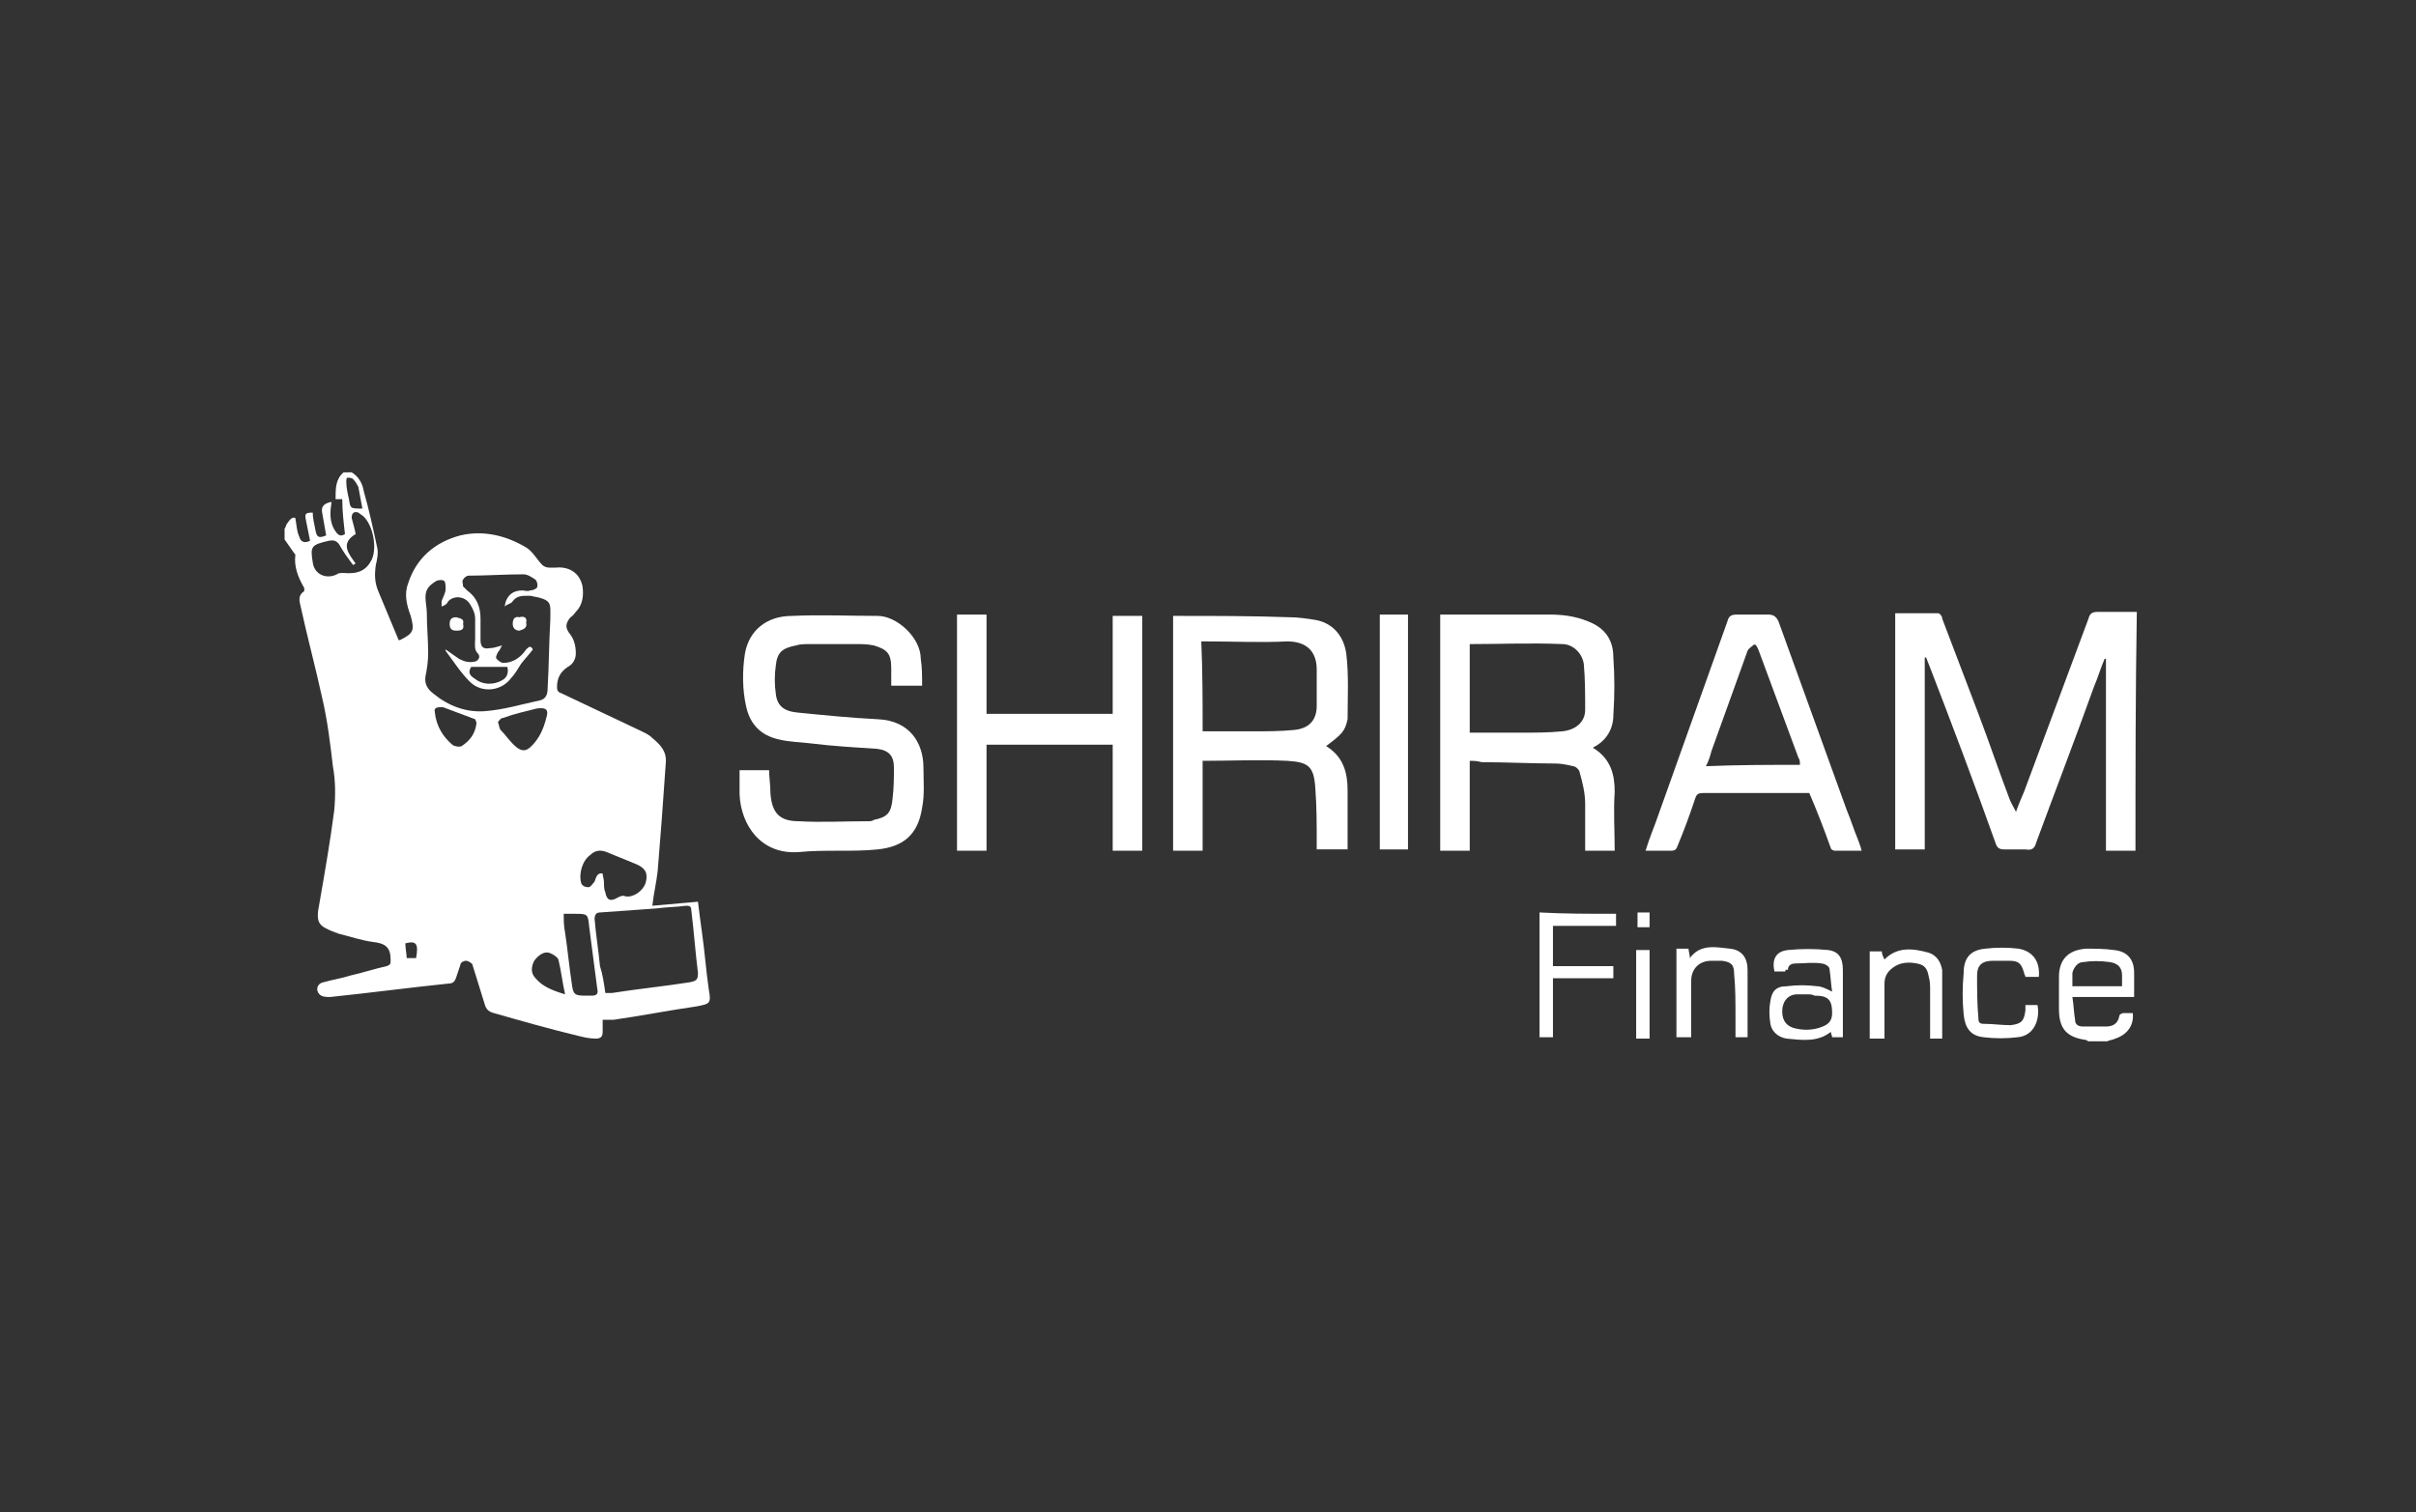 <?xml version="1.0" encoding="UTF-8"?> <svg xmlns="http://www.w3.org/2000/svg" xmlns:xlink="http://www.w3.org/1999/xlink" version="1.1" id="Layer_1" x="0px" y="0px" viewBox="0 0 180 112.7" style="enable-background:new 0 0 180 112.7;" xml:space="preserve"><rect x="0" y="0" width="180" height="112.7" fill="#333333" stroke="none"/> <style type="text/css"> .st0{display:none;} .st1{display:inline;} .st2{fill:#636363;} .st3{display:inline;fill:#636363;} .st4{fill:#FFFFFF;} </style> <g id="Layer_1_1_" class="st0"> <g id="fucV9F_1_" class="st1"> </g> </g> <g id="Grey" class="st0"> <g class="st1"> <path class="st2" d="M111,38.2c0-0.4,0-0.9,0-1.4v-1.6h-0.4v0.4c0,0.4,0,0.7,0,1.1s0,0.6,0,1c0,1.2-0.1,2.1-0.4,2.8 c-0.3,0.6-0.6,1-1.2,1c-0.7,0-1.1-0.4-1.3-1.2c-0.1-0.4-0.1-1.2-0.1-2.6v-8c0-0.9-0.4-1.7-1.2-2.3c-0.9-0.7-2.2-1-4-1 c-1,0-1.9,0.2-2.9,0.4c-1.3,0.4-2.2,1.1-2.5,2c-0.2,0.4-0.3,0.8-0.3,1.1c0,0.7,0.4,1.2,1.1,1.8c0.3,0.2,0.5,0.3,0.9,0.3 c0.4,0,0.9-0.2,1.2-0.5c0.4-0.4,0.5-0.8,0.5-1.2c0-0.4-0.1-0.9-0.4-1.2c-0.3-0.4-0.6-0.5-1.1-0.5c-0.2,0-0.3,0-0.4,0.1 c0.2-0.5,0.6-1,1.2-1.2c0.6-0.4,1.3-0.4,2.2-0.4c1.1,0,1.7,0.2,2,0.5c0.3,0.4,0.4,1,0.4,1.9v2.1c0,0.9-0.3,1.5-0.8,1.8 c-0.5,0.3-1.5,0.4-2.9,0.6c-1.4,0.1-2.6,0.6-3.6,1.5c-1,0.9-1.5,1.9-1.5,3.2s0.5,2.3,1.6,2.9c0.8,0.4,1.6,0.7,2.6,0.7 c1,0,1.8-0.1,2.4-0.4c1.1-0.4,1.8-1.2,2.3-2.4c0.2,1.1,0.6,1.8,1.2,2.2c0.5,0.4,1.2,0.5,2.3,0.5c1.3,0,2.2-0.3,2.6-0.9 C110.8,40.5,111,39.6,111,38.2z M104.2,37.6c0,1.1-0.4,1.9-1.1,2.7c-0.7,0.8-1.6,1.1-2.5,1.1c-0.6,0-1.1-0.3-1.2-0.7 C99.2,40.3,99,39.4,99,38c0-1.3,0.3-2.3,0.8-3c0.4-0.6,1-1,1.7-1.1c0.5-0.1,1.1-0.2,1.6-0.3c0.5-0.1,1-0.4,1.2-0.7L104.2,37.6 L104.2,37.6L104.2,37.6z"></path> <path class="st2" d="M126.7,41c-0.2-0.1-0.3-0.1-0.3-0.2c-0.1-0.2-0.1-0.4-0.1-1v-9.6c0-1.1-0.4-1.9-1.1-2.7 c-0.9-0.9-2.1-1.4-3.6-1.4c-0.3,0-0.7,0.1-1.4,0.1c-0.7,0.1-1.4,0.7-2.1,1.8c-0.4,0.8-0.8,1.7-1,2.7v-4.5l-6.6,0.6v0.4 c1.6,0,2.5,0.1,2.7,0.3l0.2,0.4c0.1,0.1,0.2,0.3,0.2,0.5c0,0.2,0,0.4,0,0.6v10.9c0,0.6-0.1,0.9-0.2,1.1c-0.4,0.2-0.9,0.3-1.4,0.4 c-0.5,0-1.1,0.1-1.6,0.1v0.4h9.2v-0.4c-0.3,0-0.8,0-1.2-0.1s-0.8-0.1-1-0.2c-0.2-0.1-0.4-0.2-0.4-0.3c-0.1-0.2-0.1-0.4-0.1-1v-7 c0.3-1.7,0.6-3.1,1.1-4.1c0.7-1.4,1.6-2,2.7-2c0.8,0,1.4,0.5,1.7,1.5c0.2,0.6,0.3,1.5,0.3,2.6v9c0,0.6-0.1,0.9-0.2,1.1 c-0.4,0.2-0.8,0.3-1.3,0.4c-0.5,0-1,0.1-1.3,0.1v0.4h9.2v-0.4c-0.4,0-1,0-1.4-0.1C127.2,41.1,126.8,41.1,126.7,41z"></path> <path class="st2" d="M138.1,35.5v-1.7h-0.4v1.8c0,2-0.1,3.4-0.4,4.1c-0.3,1.1-1,1.6-1.9,1.6c-0.8,0-1.4-0.4-1.6-1.3 c-0.1-0.4-0.1-1.2-0.1-2.5v-9.7h4.1v-1.1h-4.1V19h-0.6c0,1.8-0.4,3.4-1.2,4.8c-1,1.8-2.5,2.9-4.4,3.4v0.4h2.9v10.2 c0,1.3,0.4,2.3,1,3c0.7,0.7,1.8,1.1,3.2,1.1c1.5,0,2.5-0.4,3.1-1.3c0.4-0.6,0.6-1.8,0.6-3.4C138.1,36.7,138.1,36.1,138.1,35.5z"></path> <path class="st2" d="M92.4,40.7c-0.1-0.2-0.1-0.4-0.1-1V26.3l-6.9,0.6v0.4c1.5,0,2.5,0.1,2.9,0.2c0.1,0.1,0.3,0.2,0.4,0.4 c0.1,0.1,0.2,0.4,0.2,0.9v11.1c0,0.6-0.1,1-0.3,1.1c-0.4,0.2-0.9,0.3-1.4,0.3c-0.4,0-0.9,0-1.4,0.1c-0.1,0-0.1,0-0.2,0 c-0.1,0-0.2,0-0.3,0c0,0,0,0-0.1,0c-1.2,0-2-0.1-2.5-0.3c-0.2-0.1-0.3-0.2-0.4-0.3c-0.1-0.2-0.1-0.4-0.1-1V18.2l-6.9,0.6v0.4 c1.5,0,2.5,0.1,2.9,0.2c0.1,0,0.3,0.2,0.4,0.4c0.1,0.2,0.2,0.5,0.2,1.1v19.1c0,0.6-0.1,1-0.2,1.1c-0.4,0.2-0.9,0.3-1.5,0.3 c-0.4,0-0.9,0-1.4,0.1c-0.1,0-0.2,0-0.3,0c-1.1-0.1-1.9-0.1-2.4-0.3c-0.2-0.1-0.3-0.2-0.4-0.3c-0.1-0.2-0.1-0.4-0.1-1V18.2 l-6.9,0.6v0.4c1.5,0,2.5,0.1,2.9,0.2c0.1,0,0.3,0.2,0.4,0.4c0.1,0.2,0.2,0.5,0.2,1.1v19.1c0,0.6-0.1,1-0.2,1.1 c-0.4,0.2-0.9,0.3-1.5,0.3c-0.3,0-0.5,0-0.9,0l0,0c-0.1,0-0.2,0-0.3,0l0,0c-0.8-0.1-1.2-0.1-1.4-0.3c-0.4-0.2-0.7-0.8-1.1-1.8 l-7.5-21h-0.8L49.8,35c-0.8,2.2-1.5,3.6-1.9,4.3c-0.9,1.2-2.2,1.8-3.9,1.8v0.4h9.1v-0.4c-1.2,0-2.2-0.2-2.8-0.6 c-0.7-0.4-1-1.1-1-1.9c0-0.6,0.2-1.2,0.4-2l1.1-3.2h6.9l2.3,6.3l0.1,0.4c0,0.4-0.4,0.7-1,0.8c-0.7,0.1-1.9,0.2-3.7,0.2v0.4H96 v-0.4c-1.6,0-2.6-0.1-3.1-0.3C92.5,40.9,92.5,40.8,92.4,40.7z M51.1,33.1l3.3-9.1l3.2,9.1H51.1z"></path> </g> <path class="st3" d="M90.4,18.2c-0.6,0-1.1,0.2-1.4,0.6c-0.4,0.4-0.6,0.9-0.6,1.4c0,0.6,0.2,1.1,0.6,1.4c0.4,0.4,0.9,0.6,1.4,0.6 s1.1-0.2,1.4-0.6c0.4-0.4,0.6-0.9,0.6-1.4c0-0.6-0.2-1.1-0.6-1.4C91.5,18.3,91,18.2,90.4,18.2z"></path> <g class="st1"> <path class="st2" d="M141.4,20.6c0,0.6-0.2,1.1-0.6,1.6c-0.4,0.4-1,0.6-1.6,0.6s-1.1-0.2-1.6-0.6c-0.4-0.4-0.6-1-0.6-1.6 c0-0.6,0.2-1.1,0.6-1.6c0.4-0.4,1-0.6,1.6-0.6s1.1,0.2,1.6,0.6C141.1,19.6,141.4,20,141.4,20.6z M141.1,20.6c0-0.5-0.2-1-0.5-1.4 c-0.4-0.4-0.8-0.5-1.3-0.5c-0.5,0-1,0.2-1.3,0.5c-0.4,0.4-0.5,0.8-0.5,1.4c0,0.6,0.2,1,0.5,1.4c0.4,0.4,0.8,0.5,1.3,0.5 c0.5,0,1-0.2,1.3-0.5C140.9,21.7,141.1,21.2,141.1,20.6z M140.4,21.8h-0.6l-0.7-0.9h-0.4v0.9h-0.4v-2.3h0.7c0.2,0,0.3,0,0.4,0 c0.1,0,0.2,0.1,0.3,0.1c0.1,0.1,0.2,0.1,0.3,0.2c0.1,0.1,0.1,0.2,0.1,0.4s-0.1,0.4-0.2,0.4s-0.2,0.2-0.4,0.3L140.4,21.8z M139.6,20.1c0-0.1,0-0.1,0-0.2c0-0.1-0.1-0.1-0.1-0.1s-0.1-0.1-0.2-0.1c-0.1,0-0.1,0-0.2,0h-0.3v0.8h0.3c0.1,0,0.2,0,0.3,0 c0.1,0,0.1,0,0.2-0.1c0.1-0.1,0.1-0.1,0.1-0.2C139.6,20.3,139.6,20.2,139.6,20.1z"></path> </g> </g> <g> <path class="st4" d="M26.2,35.2c0.5,0.3,0.8,0.8,0.9,1.4c0.4,1.4,0.7,2.8,1,4.2c0.1,0.4,0,0.9-0.1,1.3c-0.1,0.7-0.1,1.3,0.2,2 c0.5,1.2,1,2.4,1.5,3.6c0.1,0,0.1,0,0.1,0c1-0.5,1.1-0.7,0.8-1.8c-0.3-0.8-0.5-1.6-0.2-2.4c0.6-1.9,2-3.1,3.9-3.6 c1.7-0.4,3.4,0,4.9,0.9c0.5,0.3,0.8,0.9,1.2,1.3c0.1,0.1,0.3,0.2,0.5,0.2c0.2,0,0.4,0,0.5,0c1-0.1,1.8,0.4,2,1.4 c0.1,0.7,0,1.4-0.5,1.9c-0.1,0.1-0.2,0.3-0.4,0.4c-0.4,0.5-0.4,0.8,0,1.3c0.3,0.4,0.4,0.9,0.4,1.4c0,0.4-0.2,0.8-0.6,1 c-0.6,0.4-0.8,0.9-0.8,1.5c0,0.3,0.1,0.4,0.4,0.5c1.9,0.9,3.8,1.8,5.7,2.7c0.4,0.2,0.7,0.3,1,0.6c0.6,0.5,1.1,1,1,1.9 c-0.1,1.4-0.2,2.8-0.3,4.2c-0.1,1.3-0.2,2.6-0.3,3.8c-0.1,0.9-0.3,1.7-0.4,2.6c1.1-0.1,2.3-0.2,3.4-0.3c0.1,0.8,0.2,1.6,0.3,2.3 c0.2,1.4,0.3,2.8,0.5,4.2c0.2,1.1,0.1,1.1-0.9,1.3c-2.1,0.3-4.1,0.7-6.2,1c-0.3,0-0.5,0-0.8,0c0,0.3,0,0.6,0,0.9 c0,0.3-0.1,0.5-0.5,0.5c-0.5,0-0.9-0.1-1.3-0.2c-2.1-0.5-4.2-1.1-6.3-1.7c-0.4-0.1-0.6-0.3-0.7-0.7c-0.3-1-0.6-1.9-0.9-2.9 c0-0.1-0.3-0.3-0.5-0.3c-0.1,0-0.4,0.1-0.4,0.3c-0.1,0.3-0.2,0.6-0.3,0.9c-0.1,0.3-0.2,0.5-0.6,0.5c-2.9,0.3-5.9,0.7-8.8,1 c-0.3,0-0.6,0-0.8-0.2c-0.3-0.3-0.2-0.8,0.3-0.9c0.7-0.2,1.4-0.3,2-0.5c0.9-0.2,1.8-0.5,2.7-0.7c0.3-0.1,0.3-0.2,0.3-0.4 c0,0,0-0.1,0-0.1c0-0.9-0.4-1.2-1.3-1.3c-0.8-0.1-1.7-0.4-2.5-0.6c-0.1,0-0.2-0.1-0.3-0.1c-1.3-0.5-1.5-0.7-1.2-2.2 c0.4-2.3,0.8-4.6,1.1-6.9c0.1-1.1,0.1-2.2-0.1-3.3c-0.2-1.7-0.4-3.4-0.8-5.1c-0.5-2.3-1.1-4.5-1.6-6.8c-0.1-0.4-0.2-0.8,0.2-1.1 c0.1,0,0.1-0.3,0-0.4c-0.4-0.7-0.7-1.5-0.6-2.3c0-0.1,0-0.1-0.1-0.2c-0.2-0.3-0.5-0.7-0.7-1c0-0.3,0-0.5,0-0.8 c0.1-0.1,0.1-0.3,0.2-0.4c0.2-0.3,0.4-0.5,0.6-0.4c0.1,0.5,0.1,1,0.3,1.4c0.1,0.4,0.4,0.5,0.8,0.3c-0.1-0.5-0.2-1-0.3-1.5 c-0.1-0.5-0.1-0.6,0.5-0.6c0,0.4,0.1,0.8,0.2,1.3c0.1,0.6,0.3,0.6,0.8,0.4c-0.1-0.6-0.2-1.1-0.3-1.7c-0.1-0.5,0.2-0.7,0.7-0.8 c-0.1,0.7-0.2,1.5,0.3,2.2c0.2,0.3,0.4,0.4,0.7,0.2c-0.1-0.9-0.2-1.7-0.2-2.6c-0.2,0-0.3,0-0.5,0c0-0.8,0-1.5,0.6-2 C25.8,35.2,26,35.2,26.2,35.2z M32.9,45.2c0-0.2,0-0.3,0-0.4c0.1-0.3,0.3-0.6,0.3-0.9c0-0.2,0-0.5-0.1-0.6c-0.1-0.1-0.4-0.1-0.6,0 c-0.5,0.3-0.8,0.6-0.8,1.2c0,0.4,0.1,0.8,0.1,1.2c0,1,0.1,2,0.1,3c0,0.6-0.1,1.2-0.2,1.7c-0.1,0.6,0.2,1,0.6,1.3 c1.1,0.9,2.4,1.4,3.8,1.3c1.4-0.1,2.7-0.5,4.1-0.8c0.5-0.1,0.6-0.5,0.6-0.9c0.1-1.7,0.1-3.4,0.2-5.1c0-1.3,0.2-1.5-1.5-1.8 c-0.1,0-0.1,0-0.2,0c-0.4,0-0.8,0-1.1,0.4c-0.1,0.2-0.4,0.2-0.6,0.4c0.1-0.8,0.6-1.2,1.3-1.2c0.2,0,0.4,0.1,0.6,0 c0.2,0,0.4-0.1,0.5-0.2c0.1-0.2,0-0.5-0.1-0.6c-0.3-0.2-0.6-0.4-0.9-0.4c-1.4,0-2.8,0.1-4.1,0.1c-0.1,0-0.3,0.1-0.4,0.3 c-0.1,0.1,0,0.3,0,0.5c0.1,0.1,0.2,0.2,0.3,0.3c0.7,0.5,1,1.2,1,2.1c0,0.5,0,1.1,0,1.6c0,0.5,0.2,0.7,0.7,0.6 c0.3,0,0.5-0.1,0.9-0.2c-0.1,0.2-0.2,0.4-0.3,0.5c-0.1,0.2-0.2,0.4-0.1,0.5c0.1,0.1,0.3,0.3,0.5,0.3c0.7,0,1.3-0.4,1.7-1 c0.1-0.1,0.2-0.2,0.3-0.2c0.1,0,0.2,0.2,0.2,0.2c-0.3,0.4-0.6,0.7-0.9,1.1c-0.2,0.3-0.4,0.7-0.7,1c-0.7,1-2.2,1.2-3.1,0.3 c-0.7-0.7-1.2-1.5-1.8-2.3c0,0,0-0.1,0-0.1c0.3,0.2,0.7,0.5,1,0.7c0.4,0.2,0.7,0.3,1.2,0.2c0.3-0.1,0.4-0.4,0.2-0.6 c-0.3-0.3-0.2-0.7-0.2-1.1c0-0.5,0-1,0-1.5c0-0.4-0.2-0.8-0.4-1.1c-0.3-0.5-1.1-0.7-1.6-0.2C33.3,45,33.2,45.1,32.9,45.2z M45.1,74 c0.2,0,0.4,0,0.5,0c1.9-0.3,3.9-0.5,5.8-0.8c0.5-0.1,0.6-0.2,0.6-0.7c-0.2-1.6-0.3-3.1-0.5-4.7c0-0.3-0.2-0.3-0.4-0.3 c-0.7,0.1-1.5,0.1-2.2,0.2c-1.4,0.1-2.8,0.2-4.2,0.3c-0.3,0-0.4,0.2-0.4,0.5c0.1,1.2,0.3,2.4,0.4,3.5C44.9,72.6,45,73.3,45.1,74z M26.5,42c-0.1,0-0.1,0.1-0.2,0.1c-0.3-0.4-0.6-0.8-0.9-1.3c-0.2-0.4-0.4-0.6-0.9-0.5c-1.3,0.3-1.4,0.4-1.2,1.6 c0.1,0.9,1,1.3,1.8,0.9c0.1-0.1,0.3-0.1,0.5-0.1c1.1,0.1,1.7-0.2,2.1-1c0.4-0.9,0.1-2.5-0.6-3.2c-0.1-0.1-0.3-0.2-0.4-0.3 c-0.3-0.1-0.5,0-0.5,0.4c0.1,0.4,0.2,0.7,0.3,1.2C25.3,40.5,26,41.3,26.5,42z M44.9,65.1c0,0.2,0.1,0.4,0.1,0.7 c0,0.2,0,0.5,0.1,0.7c0.1,0.6,0.4,0.7,0.9,0.4c0.2-0.1,0.4-0.2,0.6-0.1c0.6,0.1,1.3-0.4,1.5-1c0.2-0.7,0-1.1-0.7-1.4 c-0.7-0.3-1.5-0.6-2.2-0.9c-0.5-0.2-0.9-0.1-1.2,0.2c-0.6,0.4-0.9,1.4-0.7,2.1c0,0.1,0.2,0.3,0.4,0.3c0.3,0.1,0.4-0.2,0.6-0.4 C44.4,65.4,44.5,65,44.9,65.1z M42,68.1c0,0.5,0,0.9,0.1,1.4c0.2,1.3,0.3,2.5,0.5,3.8c0.1,0.8,0.2,0.9,1,0.9c0.2,0,0.3,0,0.5,0 c0.3,0,0.5-0.1,0.4-0.5c-0.2-1.5-0.4-3.1-0.6-4.6c-0.1-1-0.1-1-1.1-1C42.5,68.1,42.3,68.1,42,68.1z M37.1,53.8 c0.1,0.3,0.1,0.5,0.2,0.6c0.4,0.4,0.7,0.9,1.2,1.3c0.4,0.3,0.7,0.3,1.1-0.1c0.6-0.6,0.9-1.3,1.1-2.1c0.2-0.6,0-0.8-0.7-0.7 c-0.8,0.2-1.7,0.4-2.5,0.7C37.3,53.5,37.2,53.7,37.1,53.8z M32.4,53.1c0.1,1,0.6,1.8,1.3,2.4c0.1,0.1,0.5,0.2,0.7,0.1 c0.6-0.4,1-0.9,1.1-1.7c0-0.1-0.1-0.3-0.1-0.3c-0.8-0.3-1.6-0.6-2.4-0.9C32.6,52.7,32.3,52.7,32.4,53.1z M42.1,74.1 c-0.2-0.9-0.3-1.8-0.5-2.6c-0.1-0.2-0.4-0.4-0.7-0.5c-0.4-0.1-0.8,0.2-1.1,0.6c-0.2,0.4-0.3,0.9,0.1,1.3 C40.4,73.5,41.1,73.8,42.1,74.1z M35.1,49.7c-0.3,0.5,0,0.7,0.3,0.9c0.5,0.4,1.3,0.5,2,0.1c0.4-0.2,0.5-0.6,0.4-1 C36.9,49.7,36,49.7,35.1,49.7z M27,37.9c-0.1-0.5-0.2-1.1-0.3-1.6c-0.1-0.2-0.2-0.4-0.4-0.6c-0.1-0.1-0.3-0.1-0.4-0.1 c-0.1,0-0.1,0.2-0.1,0.3c0,0.4,0.1,0.9,0.2,1.3C26.1,37.9,26.1,37.9,27,37.9z M31,71.4c0.2-1.1,0-1.3-0.8-1.1 c0,0.4,0.1,0.8,0.1,1.1C30.6,71.4,30.8,71.4,31,71.4z"></path> <path class="st4" d="M159.1,63.4c-0.7,0-1.3,0-2,0c0,0-0.1,0-0.2,0c0-4.7,0-9.5,0-14.3c0,0-0.1,0-0.1,0c-0.3,0.7-0.5,1.4-0.8,2.1 c-1.4,3.9-2.9,7.8-4.3,11.6c-0.1,0.4-0.3,0.6-0.8,0.5c-0.5,0-1.1,0-1.6,0c-0.3,0-0.5-0.1-0.6-0.4c-1.6-4.5-3.3-9-5-13.4 c-0.1-0.2-0.1-0.3-0.2-0.5c0,0-0.1,0-0.1,0c0,4.7,0,9.5,0,14.3c-0.8,0-1.5,0-2.2,0c0-5.8,0-11.7,0-17.6c1.1,0,2.1,0,3.2,0 c0.1,0,0.3,0.2,0.3,0.4c0.9,2.4,1.8,4.7,2.7,7.1c0.8,2.1,1.5,4.2,2.3,6.3c0.1,0.3,0.3,0.6,0.5,1c0.2-0.6,0.4-1,0.6-1.5 c1.6-4.3,3.2-8.6,4.8-12.9c0.1-0.4,0.3-0.5,0.7-0.5c1,0,1.9,0,2.9,0C159.1,51.6,159.1,57.5,159.1,63.4z"></path> <path class="st4" d="M155.6,77.6c-0.1,0-0.1-0.1-0.2-0.1c-1.4-0.2-2-0.8-2-2.3c0-0.8,0-1.6,0-2.4c0-1.3,0.7-2,2-2.1 c0.7,0,1.4,0,2.1,0.1c1,0.1,1.5,0.7,1.5,1.7c0,0.6,0,1.2,0,1.8c-1.5,0-3,0-4.6,0c0.1,0.6,0.1,1.1,0.2,1.7c0,0.4,0.3,0.5,0.6,0.5 c0.6,0,1.2,0,1.7,0c0.5,0,0.9-0.2,1-0.8c0-0.1,0.2-0.2,0.3-0.2c0.2,0,0.5,0,0.7,0c0.1,0.9-0.4,1.6-1.3,1.9 c-0.2,0.1-0.4,0.1-0.6,0.2C156.5,77.6,156,77.6,155.6,77.6z M158.1,73.5c0-0.3,0-0.6,0-0.8c0-0.6-0.3-0.9-0.9-1 c-0.7-0.1-1.4-0.1-2,0c-0.4,0-0.7,0.4-0.8,0.8c0,0.3,0,0.7,0,1C155.6,73.5,156.8,73.5,158.1,73.5z"></path> <path class="st4" d="M68.7,51.1c-0.8,0-1.5,0-2.3,0c0-0.4,0-0.9,0-1.3c0-1.1-0.3-1.4-1.3-1.7C64.6,48,64.2,48,63.8,48 c-1.2,0-2.3,0-3.5,0c-0.3,0-0.7,0-1,0.1c-1,0.2-1.4,0.5-1.5,1.5c-0.1,0.7-0.1,1.4,0,2.1c0.1,0.9,0.6,1.3,1.6,1.4c2,0.2,4,0.4,6,0.5 c2.4,0.1,3.4,1.8,3.4,3.6c0,1,0.1,2-0.1,3c-0.3,2-1.4,2.9-3.3,3.1c-1.9,0.2-3.9,0-5.9,0.2c-2.8,0.2-4.3-2-4.4-4.3 c0-0.6,0-1.2,0-1.8c0.7,0,1.4,0,2.2,0c0,0.5,0.1,1.1,0.1,1.7c0.1,1.5,0.7,2.1,2.1,2.1c1.7,0.1,3.4,0,5.2,0c0.1,0,0.3,0,0.4-0.1 c1-0.2,1.3-0.5,1.4-1.6c0.1-0.8,0.1-1.6,0.1-2.3c0-0.9-0.4-1.3-1.3-1.4c-1.6-0.1-3.3-0.2-4.9-0.4c-0.8-0.1-1.6-0.1-2.4-0.3 c-1.3-0.3-2.1-1.1-2.4-2.4c-0.3-1.3-0.3-2.7-0.1-4c0.3-1.7,1.6-2.8,3.5-2.8c2.1-0.1,4.3,0,6.4,0c1.4,0,3.2,1.6,3.2,3.2 C68.7,49.7,68.7,50.4,68.7,51.1z"></path> <path class="st4" d="M98.8,55.6C98.8,55.6,98.8,55.6,98.8,55.6c1.3,0.8,1.6,2,1.6,3.3c0,1.5,0,2.9,0,4.4c-0.8,0-1.5,0-2.3,0 c0-0.2,0-0.3,0-0.5c0-1.3,0-2.7-0.1-4c-0.1-1.7-0.5-2-2.1-2.1c-2.1-0.1-4.1,0-6.3,0c0,2.2,0,4.4,0,6.7c-0.8,0-1.4,0-2.2,0 c0-5.8,0-11.6,0-17.5c0.1,0,0.2,0,0.4,0c2.8,0,5.5,0,8.3,0.1c0.6,0,1.3,0.1,1.9,0.2c1.2,0.2,2.1,1.1,2.3,2.5 c0.2,1.6,0.1,3.3,0.1,4.9C100.2,54.5,100,54.7,98.8,55.6z M89.6,54.5c1.3,0,2.6,0,3.8,0c1,0,2,0,3-0.1c1.1-0.1,1.7-0.7,1.7-1.8 c0-0.9,0-1.8,0-2.7c0-1.3-0.7-2.1-2.2-2.1c-2,0.1-4,0-6,0c-0.1,0-0.3,0-0.4,0C89.6,50.2,89.6,52.3,89.6,54.5z"></path> <path class="st4" d="M109.5,56.7c0,2.2,0,4.4,0,6.7c-0.7,0-1.4,0-2.2,0c0-5.8,0-11.7,0-17.6c0.2,0,0.5,0,0.7,0c2.5,0,4.9,0,7.4,0 c1,0,1.9,0.1,2.9,0.5c1.3,0.5,1.9,1.4,1.9,2.7c0.1,1.4,0.1,2.8,0,4.3c0,1-0.5,1.9-1.5,2.4c0,0,0,0.1,0.1,0.1 c1.2,0.8,1.5,1.9,1.5,3.2c-0.1,1.5,0,2.9,0,4.4c-0.7,0-1.4,0-2.2,0c0-1.2,0-2.3,0-3.5c0-0.8-0.2-1.6-0.4-2.3c0-0.2-0.3-0.5-0.5-0.5 c-0.4-0.1-0.9-0.2-1.3-0.2c-1.8,0-3.7-0.1-5.5-0.1C110,56.7,109.8,56.7,109.5,56.7z M109.5,48c0,2.2,0,4.4,0,6.6c1.3,0,2.6,0,3.9,0 c1,0,2,0,3-0.1c1-0.1,1.7-0.7,1.7-1.6c0-1.1,0-2.3-0.1-3.4c-0.1-0.8-0.8-1.5-1.6-1.5C114.1,47.9,111.8,48,109.5,48z"></path> <path class="st4" d="M71.3,45.8c0.7,0,1.4,0,2.2,0c0,2.5,0,4.9,0,7.4c3.2,0,6.3,0,9.4,0c0-2.4,0-4.9,0-7.3c0.8,0,1.5,0,2.2,0 c0,5.8,0,11.7,0,17.5c-0.7,0-1.4,0-2.2,0c0-2.6,0-5.3,0-7.9c-3.2,0-6.3,0-9.4,0c0,2.6,0,5.3,0,7.9c-0.8,0-1.4,0-2.2,0 C71.3,57.5,71.3,51.7,71.3,45.8z"></path> <path class="st4" d="M138.7,63.4c-0.7,0-1.4,0-2,0c-0.1,0-0.3-0.1-0.3-0.2c-0.5-1.4-1-2.7-1.6-4.1c-0.7,0-1.6,0-2.4,0 c-1.8,0-3.7,0-5.5,0c-0.4,0-0.5,0.1-0.6,0.4c-0.4,1.2-0.8,2.3-1.3,3.5c-0.1,0.3-0.2,0.4-0.5,0.4c-0.6,0-1.2,0-1.9,0 c0.3-1,0.7-1.9,1-2.8c1.7-4.8,3.4-9.5,5.1-14.3c0.1-0.4,0.3-0.5,0.7-0.5c0.8,0,1.5,0,2.3,0c0.4,0,0.6,0.1,0.8,0.5 c1.7,4.7,3.4,9.4,5.1,14.1c0.3,0.7,0.5,1.4,0.8,2.1C138.5,62.8,138.6,63,138.7,63.4z M134.1,57c0-0.2,0-0.4-0.1-0.5 c-1-2.7-2-5.4-3-8.1c-0.1-0.2-0.2-0.5-0.4-0.3c-0.1,0.1-0.3,0.2-0.4,0.4c-0.9,2.5-1.8,5-2.7,7.5c-0.1,0.4-0.2,0.7-0.4,1.1 C129.5,57,131.7,57,134.1,57z"></path> <path class="st4" d="M104.9,63.3c-0.7,0-1.4,0-2.1,0c0-5.8,0-11.7,0-17.5c0.7,0,1.4,0,2.1,0C104.9,51.7,104.9,57.5,104.9,63.3z"></path> <path class="st4" d="M133,72.4c-0.3,0-0.6,0-0.8,0c-0.2-0.9,0.1-1.5,1-1.6c1-0.1,2-0.1,3,0c0.8,0.1,1.1,0.6,1.1,1.5 c0,1.7,0,3.3,0,5c-0.3,0-0.5,0-0.8,0c0-0.1-0.1-0.3-0.1-0.4c-1,0.8-2.2,0.6-3.3,0.5c-0.6-0.1-1.1-0.5-1.2-1.1 c-0.1-0.6-0.1-1.2,0-1.7c0.1-0.7,0.4-1.1,1.2-1.1c0.8-0.1,1.5-0.1,2.3,0c0.3,0,0.7,0.2,1.1,0.4c-0.1-0.6-0.1-1.1-0.2-1.7 c0-0.2-0.4-0.4-0.6-0.4c-0.6-0.1-1.3,0-1.9,0c-0.3,0-0.6,0.1-0.6,0.5C133.1,72.2,133,72.3,133,72.4z M134.7,74.1 C134.7,74.1,134.7,74.1,134.7,74.1c-0.3,0-0.5,0-0.8,0c-0.6,0-1,0.4-1.1,1c-0.1,0.8,0.2,1.3,0.8,1.5c0.7,0.2,1.5,0.2,2.2-0.1 c0.5-0.2,0.7-0.5,0.7-1c0-1-0.3-1.3-1.3-1.3C135,74.1,134.8,74.1,134.7,74.1z"></path> <path class="st4" d="M120.4,68.1c0,0.3,0,0.6,0,0.9c-1.6,0-3.1,0-4.7,0c0,1,0,2,0,3c1.5,0,3,0,4.5,0c0,0.3,0,0.6,0,0.9 c-1.5,0-3,0-4.5,0c0,1.5,0,2.9,0,4.4c-0.4,0-0.7,0-1,0c0-3.1,0-6.2,0-9.3C116.5,68.1,118.4,68.1,120.4,68.1z"></path> <path class="st4" d="M150.9,74.9c0.3,0,0.6,0,0.9,0c0.2,1-0.2,2.3-1.5,2.4c-0.8,0.1-1.7,0.1-2.5,0c-1-0.1-1.4-0.7-1.5-1.7 c-0.1-1-0.1-2,0-3.1c0-1.1,0.5-1.7,1.6-1.8c0.8-0.1,1.7-0.1,2.5,0c1.1,0.2,1.6,1,1.5,2.1c-0.3,0-0.6,0-1,0c0-0.1-0.1-0.2-0.1-0.3 c-0.2-0.7-0.4-0.9-1.1-0.9c-0.4,0-0.8,0-1.2,0c-0.8,0-1.2,0.3-1.2,1.1c0,1.1,0,2.1,0.1,3.2c0,0.3,0.1,0.4,0.4,0.4 c0.7,0,1.3,0.1,2,0.1c0.8-0.1,1-0.3,1.1-1.1C150.9,75.3,150.9,75.1,150.9,74.9z"></path> <path class="st4" d="M130.2,77.3c-0.3,0-0.6,0-0.9,0c0-0.5,0-1,0-1.5c0-1.1,0-2.2-0.1-3.2c0-0.7-0.2-0.9-0.9-1c-0.3,0-0.5,0-0.8,0 c-0.9,0-1.5,0.6-1.5,1.5c0,1.4,0,2.8,0,4.2c-0.4,0-0.7,0-1.1,0c0-2.2,0-4.4,0-6.6c0.3,0,0.6,0,0.9,0c0,0.2,0.1,0.4,0.1,0.7 c0.8-1.1,2-0.8,3-0.7c0.9,0.1,1.3,0.7,1.3,1.6C130.2,74,130.2,75.6,130.2,77.3z"></path> <path class="st4" d="M140.4,77.4c-0.4,0-0.7,0-1.1,0c0-2.2,0-4.3,0-6.5c0.3,0,0.6,0,0.9,0c0,0.2,0.1,0.4,0.2,0.6 c1-1,2.2-0.8,3.3-0.5c0.6,0.2,0.9,0.7,1,1.3c0,1.7,0,3.4,0,5.1c-0.3,0-0.6,0-0.9,0c0-1.2,0-2.4,0-3.6c0-0.3,0-0.7-0.1-1 c-0.1-0.6-0.3-0.9-0.9-1c-0.5-0.1-1.1-0.1-1.6,0.2c-0.5,0.3-0.8,0.7-0.8,1.3C140.4,74.5,140.4,75.9,140.4,77.4z"></path> <path class="st4" d="M122.9,77.4c-0.3,0-0.6,0-1,0c0-2.2,0-4.4,0-6.6c0.3,0,0.6,0,1,0C122.9,72.9,122.9,75.1,122.9,77.4z"></path> <path class="st4" d="M122.9,69.1c-0.3,0-0.6,0-0.9,0c0-0.3,0-0.7,0-1.1c0.3,0,0.6,0,0.9,0C122.9,68.4,122.9,68.8,122.9,69.1z"></path> <path class="st4" d="M39.2,46.4c0.1,0.4-0.2,0.5-0.5,0.6c-0.3,0-0.5-0.2-0.5-0.5c0-0.3,0.1-0.6,0.5-0.5C39,45.9,39.3,46,39.2,46.4z "></path> <path class="st4" d="M34.5,46.5c0.1,0.4-0.1,0.5-0.5,0.5c-0.3,0-0.5-0.1-0.5-0.5c0-0.4,0.2-0.5,0.5-0.5 C34.3,46.1,34.6,46.1,34.5,46.5z"></path> </g> </svg> 